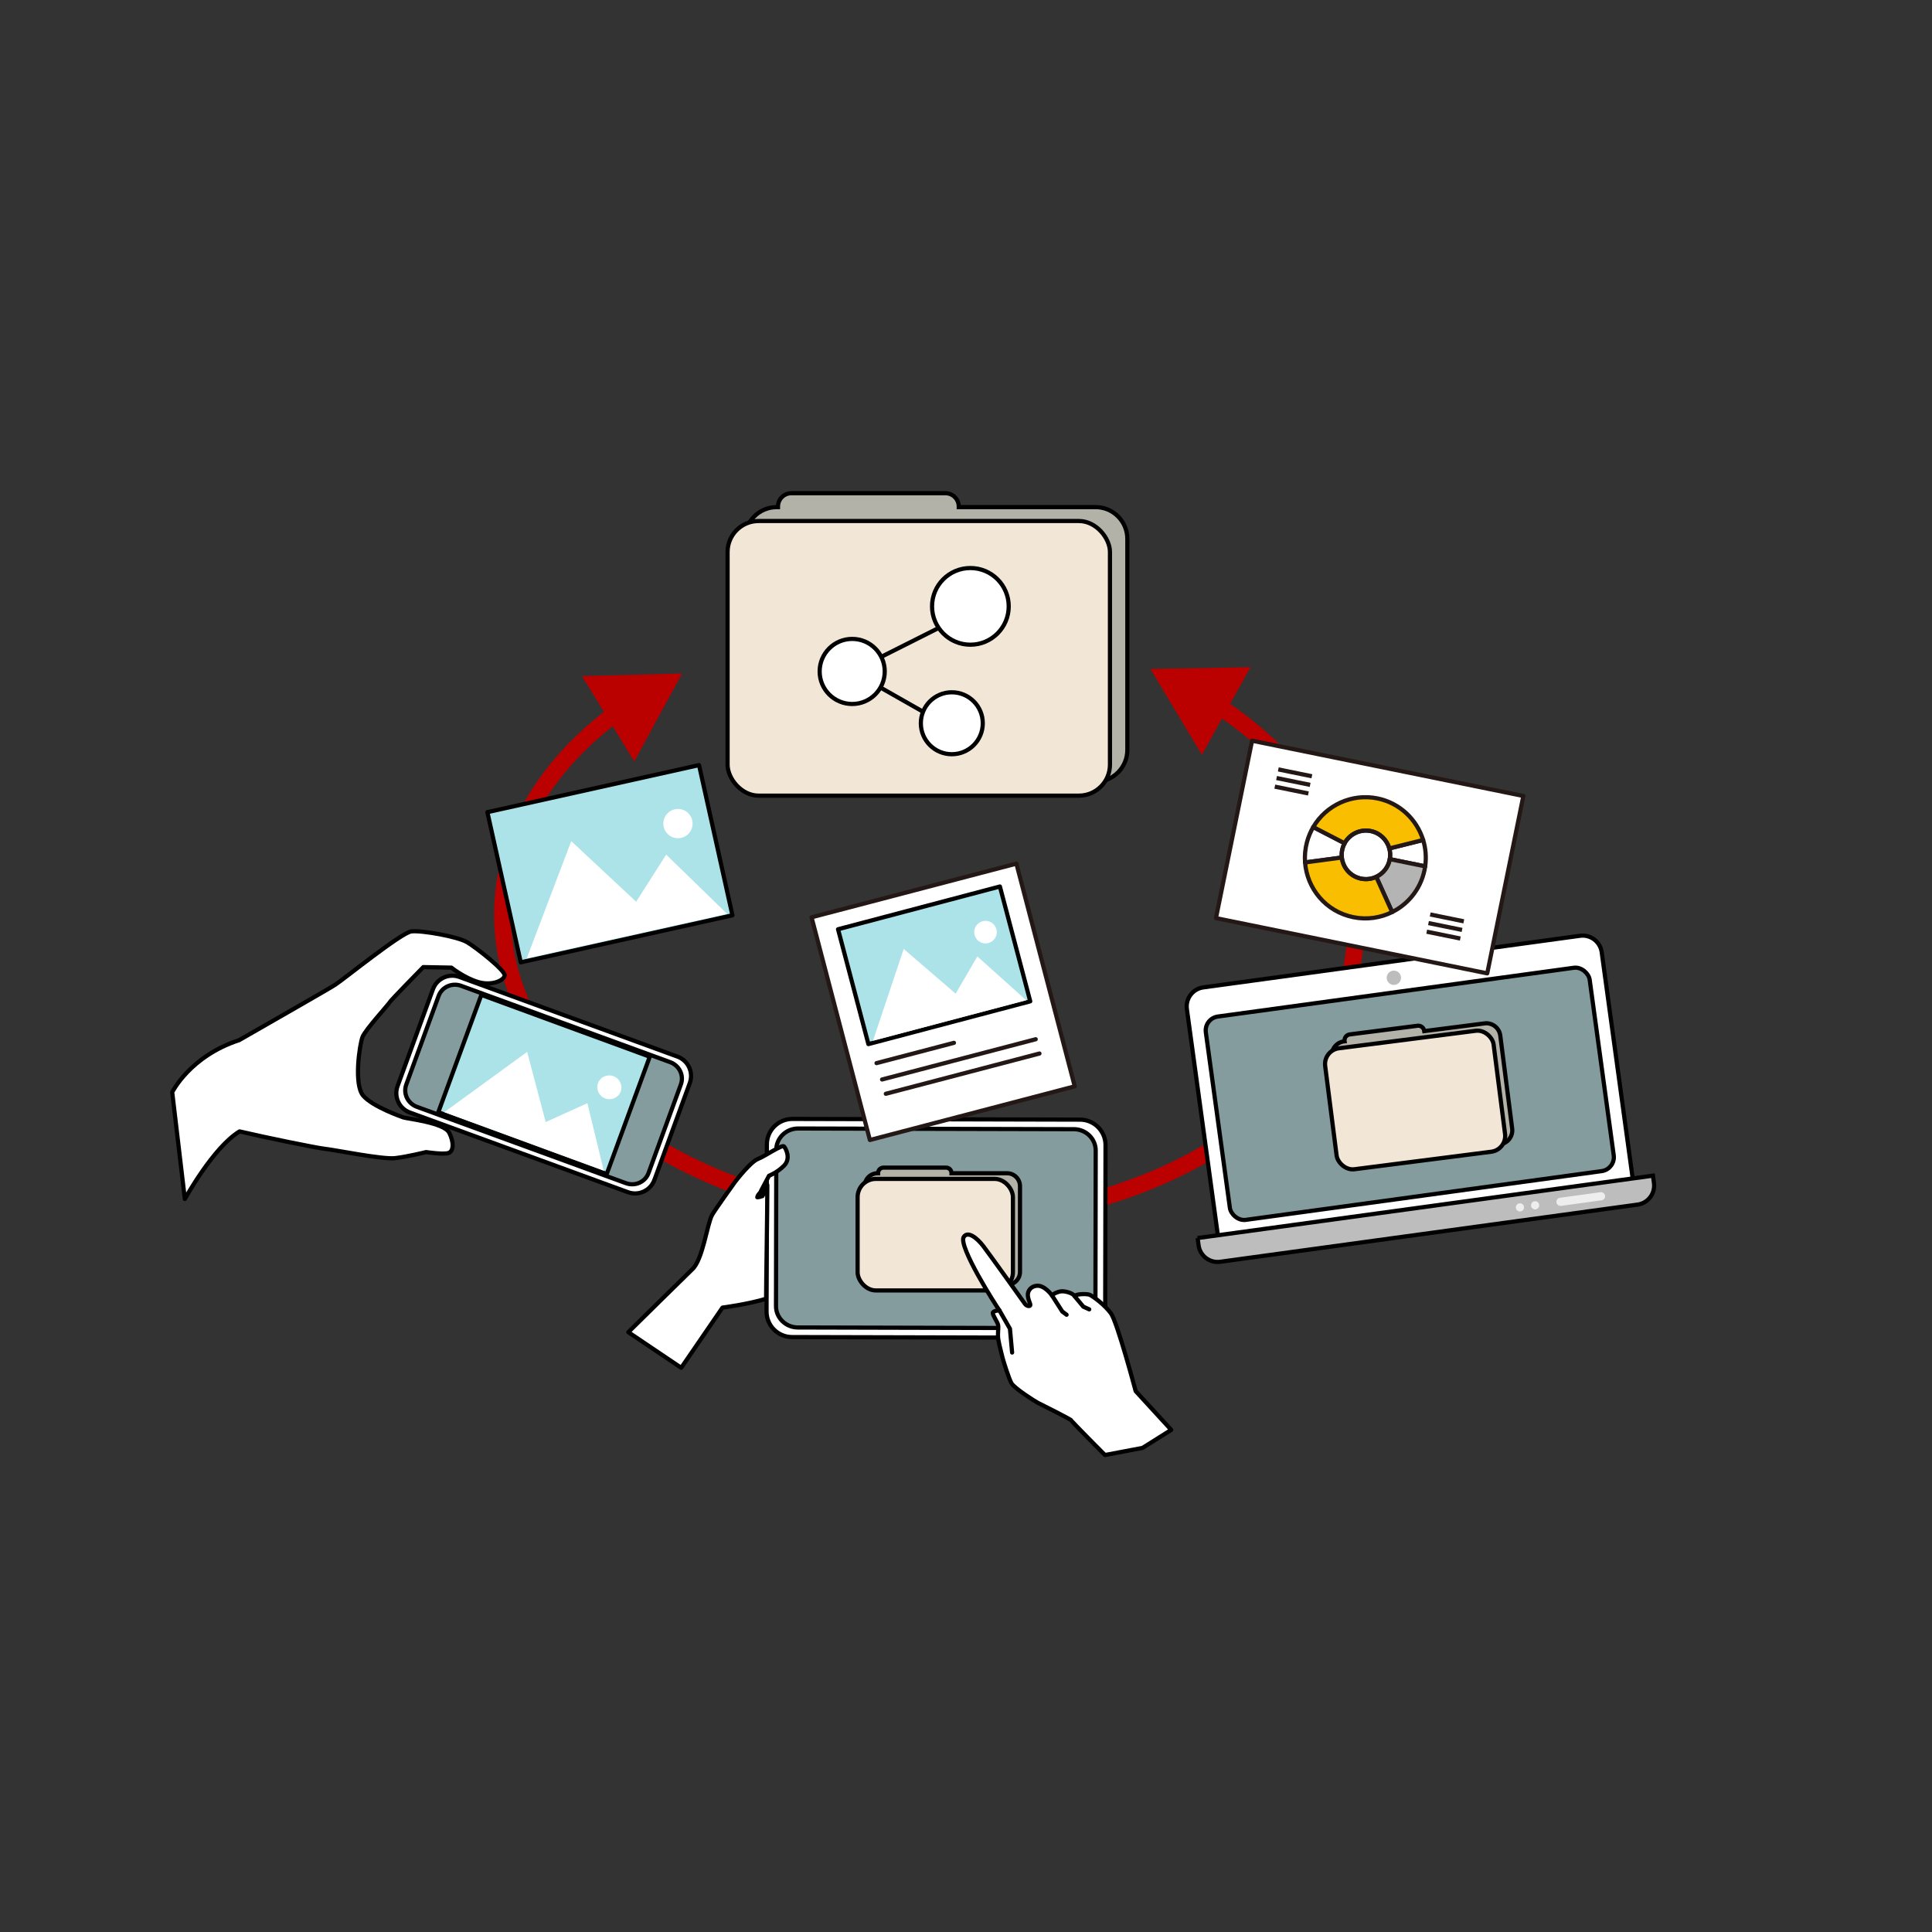 <?xml version="1.0" encoding="UTF-8"?>
<svg xmlns="http://www.w3.org/2000/svg" viewBox="0 0 960 960">
  <rect x="0" y="0" width="960" height="960" fill="#333333" stroke="none"/>
  <defs>
    <style>
      .cls-1 {
        fill: #bdbdbd;
        mix-blend-mode: multiply;
      }

      .cls-2, .cls-3, .cls-4, .cls-5, .cls-6, .cls-7, .cls-8, .cls-9, .cls-10, .cls-11, .cls-12, .cls-13, .cls-14, .cls-15 {
        stroke-width: 2.08px;
      }

      .cls-2, .cls-3, .cls-4, .cls-5, .cls-7, .cls-11, .cls-13, .cls-14, .cls-15 {
        stroke-linecap: round;
      }

      .cls-2, .cls-3, .cls-4, .cls-7, .cls-8, .cls-9, .cls-10, .cls-12, .cls-13 {
        stroke: #000;
      }

      .cls-2, .cls-6, .cls-8, .cls-9, .cls-10, .cls-12, .cls-16 {
        stroke-miterlimit: 10;
      }

      .cls-2, .cls-10, .cls-16, .cls-14 {
        fill: none;
      }

      .cls-3 {
        fill: #f2e6d7;
      }

      .cls-3, .cls-4, .cls-5, .cls-7, .cls-11, .cls-13, .cls-14, .cls-15 {
        stroke-linejoin: round;
      }

      .cls-4, .cls-5, .cls-17, .cls-8 {
        fill: #fff;
      }

      .cls-5, .cls-6, .cls-11, .cls-14, .cls-15 {
        stroke: #231815;
      }

      .cls-6, .cls-11 {
        fill: #f9be00;
      }

      .cls-18 {
        isolation: isolate;
      }

      .cls-7 {
        fill: #ace3e8;
      }

      .cls-19 {
        fill: #b98e7f;
      }

      .cls-20 {
        fill: #b00;
      }

      .cls-9 {
        fill: #b3b2a8;
      }

      .cls-12 {
        fill: #bdbdbd;
      }

      .cls-13 {
        fill: #859c9e;
      }

      .cls-16 {
        stroke: #b00;
        stroke-width: 8.32px;
      }

      .cls-15 {
        fill: #b4b4b5;
      }

      .cls-21 {
        fill: #eee;
      }
    </style>
  </defs>
  <g class="cls-18">
    <g id="_共有フォルダ" data-name="共有フォルダ">
      <g>
        <g>
          <path class="cls-16" d="M603.16,349.31c44.36,28.64,71.75,69.91,70.37,114.99-2.51,82.08-99.42,145.71-216.45,142.13-117.03-3.58-209.87-73.02-207.36-155.09,1.18-38.58,23.21-73.08,58.39-98.45"/>
          <polygon class="cls-20" points="597.2 375.04 571.61 332.37 621.35 331.54 597.2 375.04"/>
          <polygon class="cls-20" points="315.16 378.36 338.92 334.65 289.19 335.92 315.16 378.36"/>
        </g>
        <path class="cls-19" d="M449.32,616.77c.09.36.2.72.3,1.07,0-.36-.01-.71-.02-1.07-.1,0-.19,0-.29,0Z"/>
        <g>
          <rect class="cls-7" x="249.17" y="390.98" width="107.74" height="76.44" transform="translate(-85.88 75.95) rotate(-12.53)"/>
          <polygon class="cls-17" points="261.72 476.22 283.85 417.96 316.11 448.06 331.01 424.65 361.3 454.09 261.72 476.22"/>
          <circle class="cls-17" cx="336.88" cy="409.24" r="7.27"/>
        </g>
        <g>
          <g>
            <path class="cls-4" d="M228.26,485.44c-5.31-1.94-11.19.79-13.13,6.1l-17.58,48.13c-1.94,5.31.79,11.19,6.1,13.13l108.39,39.59c5.31,1.94,11.19-.79,13.13-6.1l17.58-48.13c1.94-5.31-.79-11.19-6.1-13.13l-108.39-39.59Z"/>
            <path class="cls-13" d="M229.15,489.85c-4.56-1.67-9.58.58-11.2,5.02l-16.09,44.07c-1.62,4.44.76,9.39,5.33,11.05l103.85,37.93c4.56,1.67,9.58-.58,11.2-5.02l16.09-44.07c1.62-4.44-.76-9.39-5.33-11.05l-103.85-37.93Z"/>
          </g>
          <g>
            <rect class="cls-7" x="225.78" y="507.82" width="89.14" height="62.08" transform="translate(202.15 -60.15) rotate(20.15)"/>
            <polygon class="cls-17" points="220.77 552.63 261.93 522.68 271.15 557.53 291.87 548.17 300 581.7 220.77 552.63"/>
            <ellipse class="cls-17" cx="302.77" cy="540.26" rx="5.9" ry="6.01" transform="translate(-308.71 638.41) rotate(-69.85)"/>
          </g>
          <path class="cls-4" d="M223.14,562.76c-2.52-4.93-21.33-6.97-22.72-7.51-1.39-.54-14.98-5.23-19.87-10.71-4.89-5.48-1.84-25.63-.42-29.27s12.96-16.16,13.3-17.01c.33-.86,16.9-17.71,16.9-17.71l13.96.26s6.4,5.09,13.25,7.14c6.85,2.05,12.88-.77,13.22-3.23s-13.9-13.69-18.6-16.51c-4.7-2.82-22.69-6.01-27.74-5.4-5.05.62-33.49,23.68-37.78,26.45-3.79,2.45-28.26,16.36-47.8,27.59-24.47,7.97-33.27,25.88-33.27,25.88l6.28,53.05s14.11-25.72,27.19-33.59c13.41,3.14,38.19,8.19,42.37,8.65,5.32.59,28.62,5.37,34.95,4.63,6.33-.74,15.36-3.01,15.36-3.01,0,0,8.38,1.29,11.04.48,2.66-.81,2.92-5.27.4-10.2Z"/>
        </g>
        <g>
          <path class="cls-4" d="M605.52,477.26h188.93c5.28,0,9.56,4.29,9.56,9.56v115.42s-.02.05-.05.05h-207.95s-.05-.02-.05-.05v-115.42c0-5.28,4.29-9.56,9.56-9.56Z" transform="translate(-66.76 99.96) rotate(-7.8)"/>
          <rect class="cls-13" x="604.24" y="492.55" width="192.51" height="101.98" rx="6.98" ry="6.98" transform="translate(-67.27 100.07) rotate(-7.8)"/>
          <path class="cls-1" d="M696.12,485.36c.27,1.95-1.1,3.74-3.04,4.01s-3.74-1.1-4.01-3.04c-.27-1.95,1.1-3.74,3.04-4.01,1.95-.27,3.74,1.1,4.01,3.04Z"/>
          <path class="cls-12" d="M594.89,599.65h228.39v3.68c0,5.26-4.27,9.53-9.53,9.53h-209.32c-5.26,0-9.53-4.27-9.53-9.53v-3.68h0Z" transform="translate(-75.7 101.81) rotate(-7.8)"/>
          <path class="cls-21" d="M757.26,599.66c.15,1.11-.63,2.14-1.74,2.29s-2.14-.63-2.29-1.74c-.15-1.11.63-2.14,1.74-2.29,1.11-.15,2.14.63,2.29,1.74Z"/>
          <path class="cls-21" d="M764.81,598.63c.15,1.11-.63,2.14-1.74,2.29s-2.14-.63-2.29-1.74c-.15-1.11.63-2.14,1.74-2.29s2.14.63,2.29,1.74Z"/>
          <path class="cls-21" d="M795.81,596.43l-20.14,2.76c-1.11.15-2.14-.63-2.29-1.74h0c-.15-1.11.63-2.14,1.74-2.29l20.14-2.76c1.11-.15,2.14.63,2.29,1.74h0c.15,1.11-.63,2.14-1.74,2.29Z"/>
        </g>
        <g>
          <rect class="cls-5" x="611.74" y="380.94" width="137.57" height="89.95" transform="translate(98.72 -127.28) rotate(11.51)"/>
          <g>
            <path class="cls-14" d="M690.58,426.9l17.58,3.58c.65-4.56.24-9.01-1.01-13.1l-16.8,4.21c.46,1.67.56,3.48.23,5.31Z"/>
            <path class="cls-15" d="M683.84,435.69l7.92,17.51c8.64-4.31,14.95-12.6,16.4-22.72l-17.58-3.58c-.71,3.99-3.31,7.18-6.74,8.79Z"/>
            <path class="cls-14" d="M666.97,422.09c.25-1.11.65-2.14,1.17-3.08l-15.59-8.04c-1.35,2.3-2.43,4.83-3.15,7.55-.89,3.35-1.17,6.73-.92,10.03l18.27-2.44c-.14-1.31-.08-2.66.23-4.01Z"/>
            <path class="cls-11" d="M672.42,455.74c6.83,1.39,13.56.34,19.34-2.54l-7.92-17.51c-2.27,1.07-4.88,1.44-7.52.9-5.29-1.08-9.01-5.44-9.57-10.49l-18.27,2.44c.98,12.97,10.28,24.42,23.95,27.2Z"/>
            <path class="cls-11" d="M681.12,412.95c4.59.93,8.06,4.38,9.22,8.64l16.8-4.21c-3.14-10.25-11.68-18.41-22.72-20.66-12.71-2.59-25.5,3.37-31.88,14.24l15.59,8.04c2.47-4.55,7.7-7.13,12.99-6.05Z"/>
            <path class="cls-14" d="M683.84,435.69c3.43-1.62,6.03-4.8,6.74-8.79.33-1.83.22-3.63-.23-5.31-1.16-4.26-4.64-7.71-9.22-8.64-5.28-1.08-10.51,1.5-12.99,6.05-.51.95-.91,1.98-1.17,3.08-.31,1.35-.37,2.7-.23,4.01.56,5.05,4.28,9.42,9.57,10.49,2.65.54,5.26.16,7.52-.9Z"/>
          </g>
          <g>
            <line class="cls-6" x1="635.18" y1="382.32" x2="651.87" y2="385.72"/>
            <line class="cls-6" x1="634.31" y1="386.6" x2="651" y2="390"/>
            <line class="cls-6" x1="633.44" y1="390.87" x2="650.13" y2="394.27"/>
          </g>
          <g>
            <line class="cls-6" x1="710.67" y1="454.4" x2="727.36" y2="457.8"/>
            <line class="cls-6" x1="709.8" y1="458.67" x2="726.49" y2="462.07"/>
            <line class="cls-6" x1="708.93" y1="462.95" x2="725.62" y2="466.35"/>
          </g>
        </g>
        <g>
          <g>
            <path class="cls-9" d="M544.37,251.98h-67.97v-.28c0-3.66-2.97-6.63-6.63-6.63h-76.56c-3.66,0-6.63,2.97-6.63,6.63v.28h-.61c-8.73,0-15.8,7.07-15.8,15.8v104.85c0,8.73,7.07,15.8,15.8,15.8h158.4c8.73,0,15.8-7.07,15.8-15.8v-104.85c0-8.73-7.07-15.8-15.8-15.8Z"/>
            <rect class="cls-3" x="361.53" y="258.89" width="190" height="136.46" rx="15.39" ry="15.39"/>
          </g>
          <g>
            <polyline class="cls-10" points="480.54 304.93 423.45 333.64 473.94 362.35"/>
            <circle class="cls-8" cx="423.45" cy="333.64" r="16.17"/>
            <circle class="cls-8" cx="482.18" cy="301.3" r="19.05"/>
            <circle class="cls-8" cx="472.95" cy="359.38" r="15.39"/>
          </g>
        </g>
        <g>
          <path class="cls-9" d="M737.63,508.53l-29.94,3.83-.02-.12c-.21-1.61-1.68-2.75-3.29-2.55l-33.72,4.31c-1.61.21-2.75,1.68-2.55,3.29l.02.12-.27.03c-3.84.49-6.56,4.01-6.07,7.85l5.91,46.19c.49,3.84,4.01,6.56,7.85,6.07l69.77-8.93c3.84-.49,6.56-4.01,6.07-7.85l-5.91-46.19c-.49-3.84-4.01-6.56-7.85-6.07Z"/>
          <rect class="cls-3" x="660.98" y="516.28" width="84.38" height="60.6" rx="7.9" ry="7.9" transform="translate(-63.68 93.65) rotate(-7.29)"/>
        </g>
        <g>
          <g>
            <path class="cls-4" d="M393.76,555.99c-7-.02-12.69,5.64-12.71,12.65l-.16,83.03c-.02,7,5.64,12.69,12.65,12.71l142.92.35c7,.02,12.69-5.64,12.71-12.65l.16-83.03c.02-7-5.64-12.69-12.65-12.71l-142.92-.35Z"/>
            <path class="cls-13" d="M396.65,560.75c-6.02-.02-10.91,4.71-10.92,10.57l-.14,77.67c-.02,5.85,4.85,10.61,10.87,10.62l136.93.34c6.02.02,10.91-4.71,10.92-10.57l.14-77.67c.02-5.85-4.85-10.61-10.87-10.62l-136.93-.34Z"/>
            <g>
              <path class="cls-9" d="M500.4,582.98h-27.61v-.11c0-1.49-1.21-2.69-2.69-2.69h-31.09c-1.49,0-2.69,1.21-2.69,2.69v.11h-.25c-3.54,0-6.42,2.87-6.42,6.42v42.59c0,3.54,2.87,6.42,6.42,6.42h64.34c3.54,0,6.42-2.87,6.42-6.42v-42.59c0-3.54-2.87-6.42-6.42-6.42Z"/>
              <rect class="cls-3" x="426.14" y="585.79" width="77.17" height="55.42" rx="9.06" ry="9.06"/>
            </g>
          </g>
          <g>
            <g>
              <path class="cls-4" d="M552,652.57c-3.12-4.18-8.28-8-10.41-9.15-1.09-.59-6.85-.62-7.65.63-.8-1.6-4.81-2.57-6.58-2.4-1.78.18-3.91,1.16-4.62,2.05-.45-.62-3.92-5.24-7.65-4.8s-4.31,3.47-4.35,4.1c-.18,2.67,1.61,5.07,1.16,5.69-.44.62-1.96.18-2.67-.89-.71-1.07-17.46-24.44-20.57-28.53-3.12-4.09-7.75-7.82-9.79-4.62-2.86,4.49,15.95,34.05,17.73,36.45,0,0-3.29.18-3.29,1.34,0,1.16,2.23,4.36,2.58,5.69.36,1.33,0,2.58,0,5.43,0,2.85,1.34,7.03,2.23,10.94.38,1.65,3.46,11.47,4.64,13.07,1.96,2.67,11.3,8.62,12.82,9.42,1.51.8,16.64,8.26,16.82,8.88s16.65,17.12,16.65,17.12l18.65-3.52,14.28-8.97-17.67-19.25s-9.19-34.5-12.31-38.68Z"/>
              <path d="M527.36,649.38s0,0,0,0c0,0,0,0,0,0ZM527.46,649.39h0Z"/>
            </g>
            <polyline class="cls-2" points="496.59 651.11 501.84 660.26 502.91 672.06"/>
            <polyline class="cls-2" points="522.73 643.7 527.84 651.69 529.98 653.29"/>
            <polyline class="cls-2" points="533.94 644.04 538.29 649.27 541.24 650.61"/>
          </g>
          <path class="cls-4" d="M338.48,679.64l-26.27-17.69s31.1-30.64,31.63-31.09c5.38-4.59,7.55-22.97,10.03-27.21,1.65-2.84,10.01-14.49,11.14-16.07,1.13-1.58,8.19-10.41,11.54-11.67,3.35-1.25,12.02-7.29,12.98-6.28.97,1.02,3.55,5.96.15,9.49-3.4,3.53-7.57,5.11-7.57,5.11l-4,7.57c-.32,1.17-1.43,1.36-1.82,3.1.64.02,1.56-.22,2.56-.57,1.84-3.19,2.47-5.43,2.43-5.56,0,14.44-.61,47.6-.61,56.56-8.89,2.74-21.67,4.41-21.67,4.41l-20.51,29.9Z"/>
        </g>
        <g>
          <rect class="cls-5" x="416.05" y="440.57" width="105.22" height="114.39" transform="translate(-110.86 135.05) rotate(-14.68)"/>
          <g>
            <rect class="cls-7" x="422.61" y="450.1" width="83.18" height="59.02" transform="translate(-107.14 134.53) rotate(-14.8)"/>
            <polygon class="cls-17" points="433.77 517.15 449.05 471.52 474.86 493.75 485.64 475.24 509.91 497.02 433.77 517.15"/>
            <circle class="cls-17" cx="489.69" cy="463.17" r="5.61"/>
          </g>
          <line class="cls-14" x1="435.54" y1="528.26" x2="474.01" y2="518.18"/>
          <line class="cls-5" x1="438.3" y1="536.39" x2="514.64" y2="516.39"/>
          <line class="cls-5" x1="440.16" y1="543.49" x2="516.5" y2="523.49"/>
        </g>
      </g>
    </g>
  </g>
</svg>